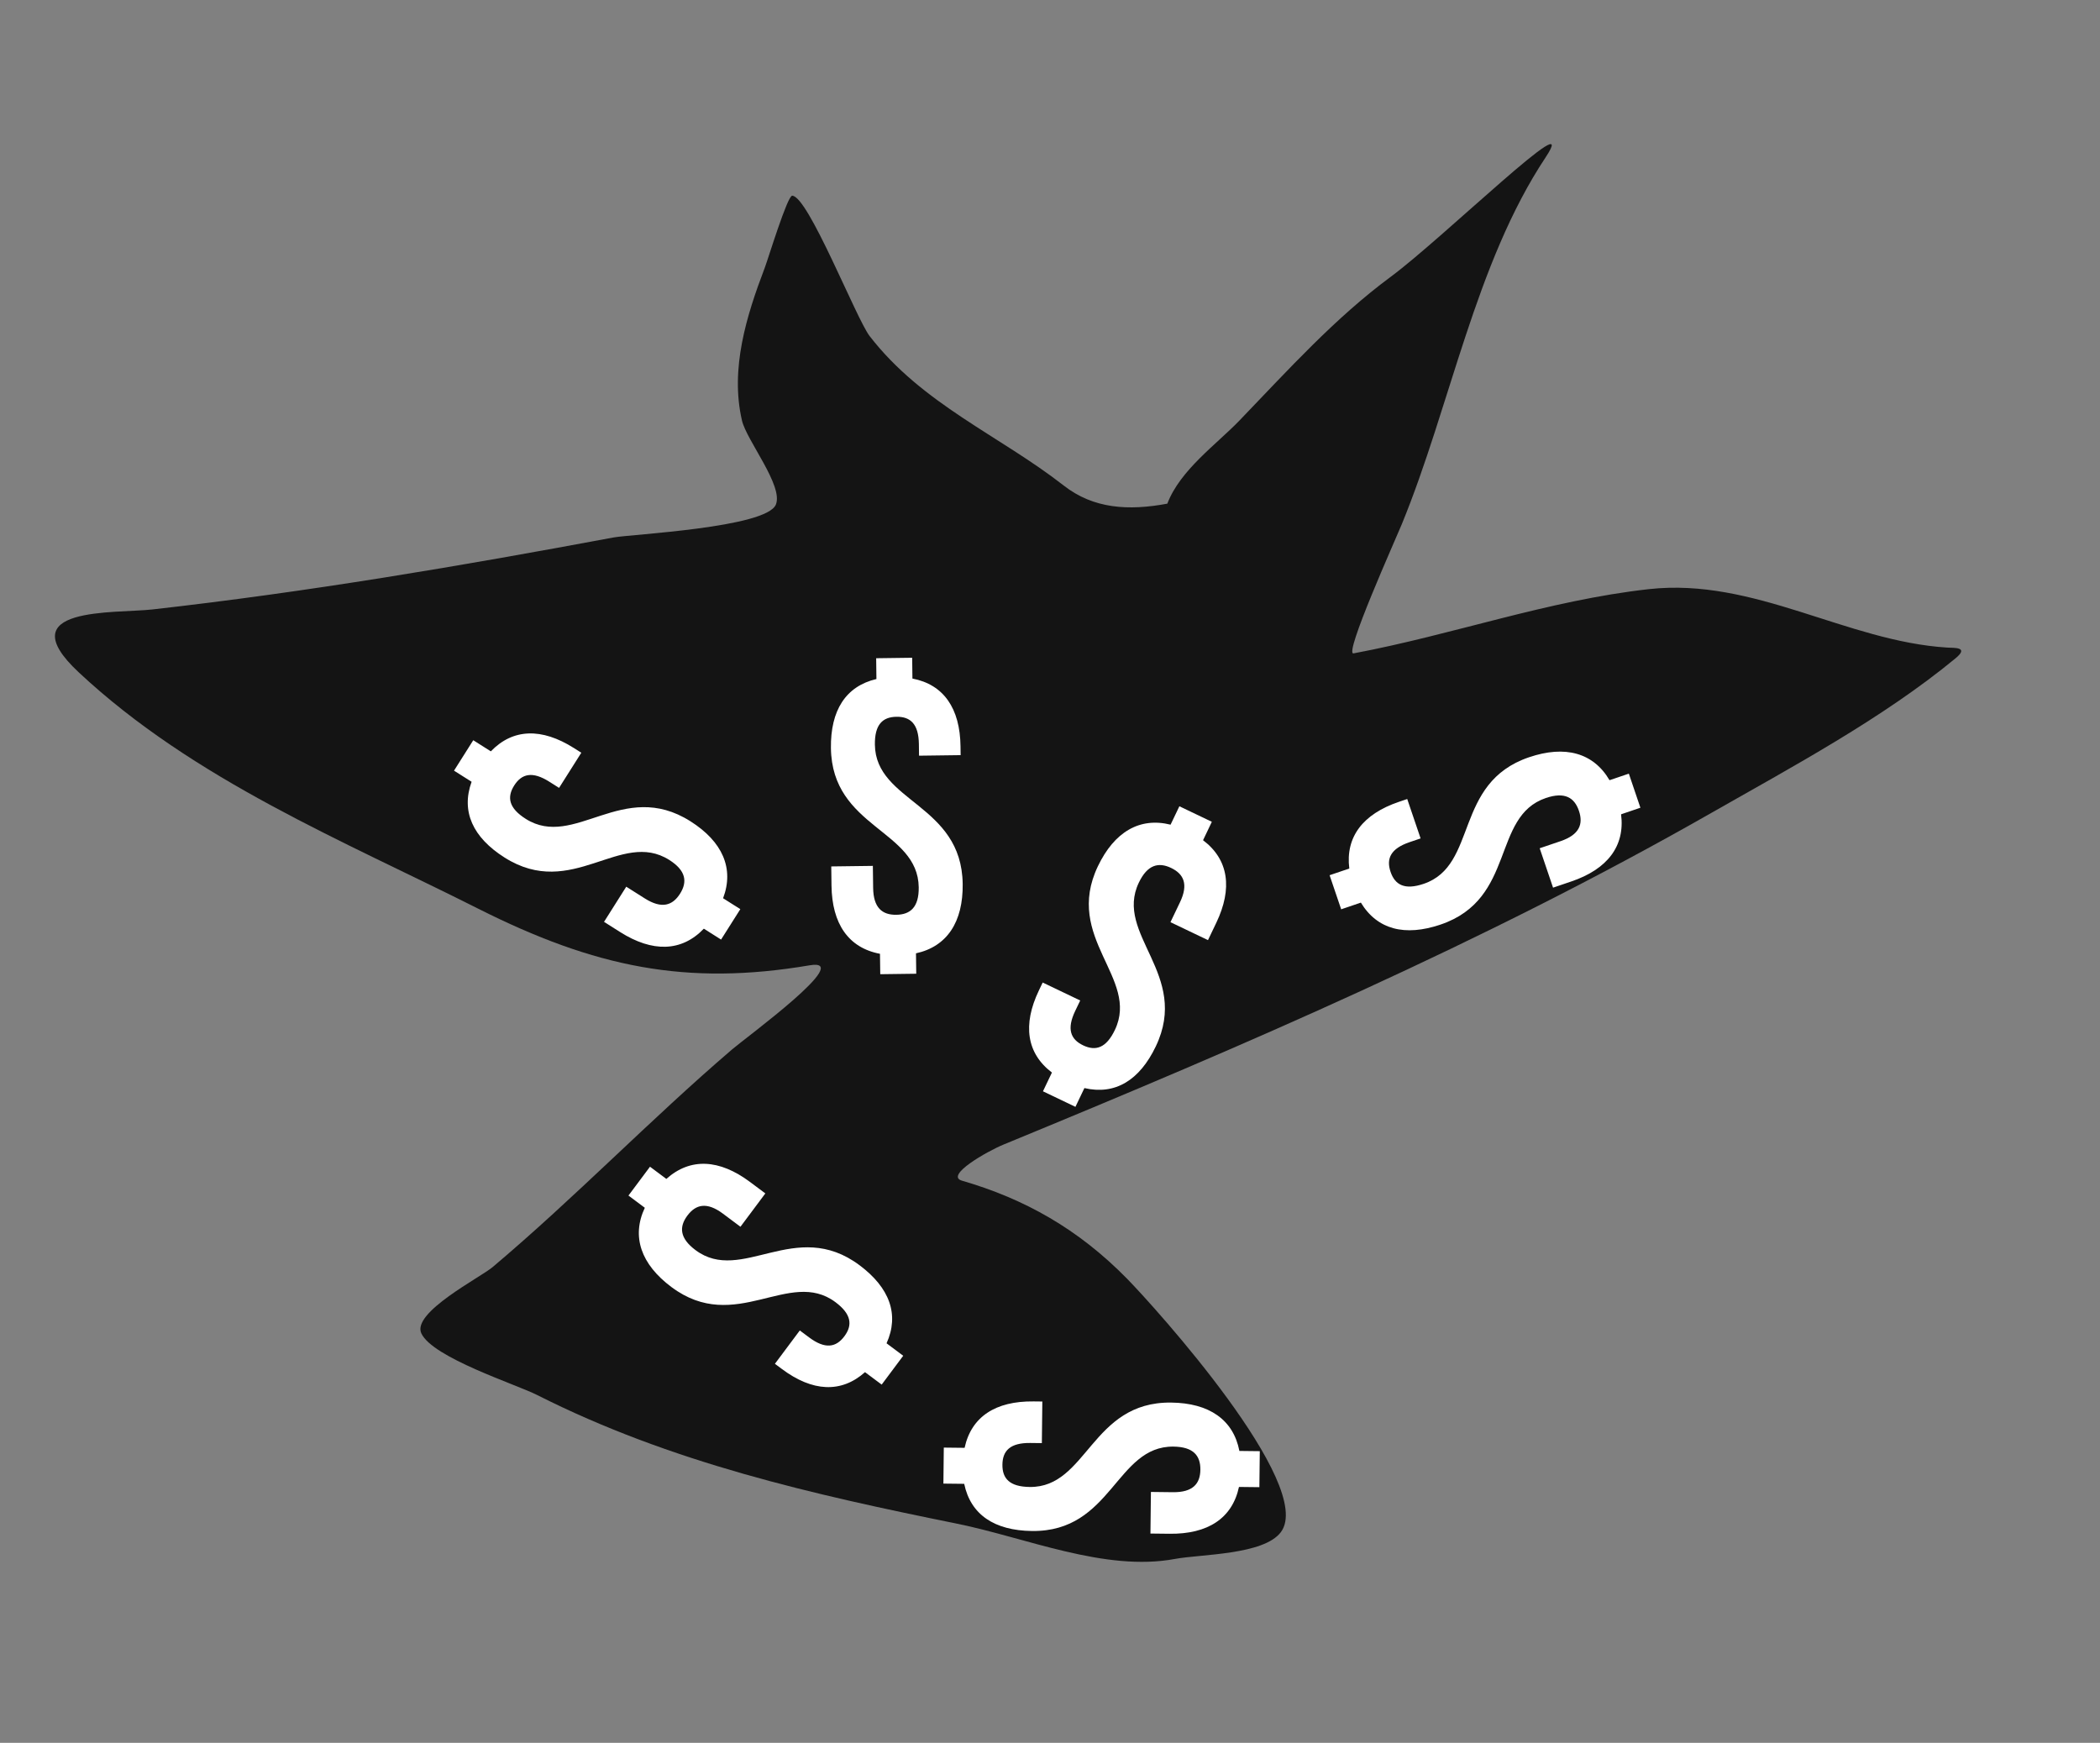 <?xml version="1.0" encoding="UTF-8"?> <svg xmlns="http://www.w3.org/2000/svg" width="147" height="122" viewBox="0 0 147 122" fill="none"><rect x="0" y="0" width="147" height="122" fill="#808080" stroke="none"/> <path d="M86.762 29.436C85.162 31.099 82.609 32.901 81.713 35.256C78.99 35.765 76.544 35.616 74.465 33.991C69.975 30.485 64.572 28.308 60.874 23.525C59.941 22.318 56.574 13.715 55.453 13.7C55.117 13.696 53.771 18.12 53.529 18.756C52.269 22.068 51.091 25.799 51.939 29.44C52.263 30.83 54.846 34.003 54.312 35.318C53.652 36.945 44.123 37.403 42.949 37.622C32.218 39.627 21.519 41.441 10.66 42.662C8.034 42.957 0.549 42.422 5.505 47.057C13.571 54.603 24.09 58.881 33.459 63.6C41.639 67.721 48.055 69.031 56.673 67.572C59.884 67.028 52.27 72.582 51.24 73.464C45.516 78.367 40.243 83.842 34.483 88.697C33.615 89.428 28.819 91.873 29.492 93.333C30.276 95.036 36.134 96.909 37.589 97.645C46.98 102.395 56.986 104.631 66.964 106.652C71.837 107.639 77.346 110.041 82.248 109.125C84.047 108.789 88.47 108.853 89.666 107.242C92.098 103.965 80.856 91.511 78.903 89.519C75.472 86.018 71.699 83.911 67.34 82.648C66.111 82.293 69.092 80.594 70.253 80.117C87.118 73.176 103.8 66.023 119.786 56.908C125.411 53.7 131.765 50.307 136.888 46.081C137.864 45.276 136.792 45.361 136.31 45.331C129.245 44.892 122.805 40.421 115.424 41.24C108.347 42.026 101.68 44.441 94.748 45.736C94.044 45.867 97.689 37.759 98.121 36.706C101.533 28.397 103.26 18.451 108.185 11.027C110.8 7.085 101.011 16.668 97.353 19.374C93.435 22.272 90.188 25.876 86.762 29.436Z" fill="#141414"></path> <path d="M35.322 60.029C33.097 58.621 32.261 56.801 33.012 54.724L31.781 53.946L33.128 51.816L34.359 52.594C35.905 50.988 37.923 50.94 40.171 52.361L40.692 52.691L39.135 55.152L38.449 54.718C37.266 53.969 36.517 54.158 35.993 54.986C35.469 55.815 35.62 56.572 36.803 57.321C40.21 59.476 43.594 54.493 48.327 57.487C50.575 58.908 51.405 60.792 50.616 62.877L51.823 63.64L50.475 65.77L49.269 65.007C47.708 66.637 45.665 66.67 43.417 65.248L42.282 64.53L43.838 62.069L45.14 62.892C46.323 63.64 47.078 63.389 47.602 62.561C48.126 61.733 48.029 60.943 46.846 60.194C43.438 58.039 40.055 63.022 35.322 60.029Z" fill="white"></path> <path d="M72.245 107.17C69.613 107.14 67.945 106.029 67.494 103.868L66.038 103.852L66.066 101.332L67.522 101.348C67.995 99.169 69.687 98.069 72.347 98.099L72.963 98.106L72.93 101.018L72.118 101.008C70.718 100.992 70.18 101.546 70.169 102.526C70.158 103.506 70.683 104.072 72.083 104.088C76.115 104.134 76.379 98.116 81.979 98.18C84.639 98.21 86.334 99.377 86.757 101.566L88.185 101.582L88.156 104.102L86.728 104.086C86.255 106.293 84.535 107.393 81.875 107.363L80.531 107.348L80.564 104.436L82.104 104.454C83.504 104.469 84.015 103.859 84.026 102.879C84.037 101.899 83.54 101.278 82.14 101.262C78.108 101.216 77.844 107.234 72.245 107.17Z" fill="white"></path> <path d="M100.839 64.72C98.347 65.566 96.405 65.072 95.261 63.183L93.882 63.651L93.072 61.265L94.451 60.797C94.173 58.585 95.404 56.984 97.923 56.129L98.506 55.931L99.442 58.689L98.673 58.95C97.348 59.4 97.024 60.101 97.339 61.029C97.654 61.957 98.338 62.316 99.663 61.866C103.481 60.57 101.732 54.807 107.035 53.007C109.554 52.152 111.54 52.69 112.666 54.614L114.019 54.155L114.828 56.541L113.476 57.001C113.763 59.239 112.506 60.849 109.987 61.704L108.714 62.136L107.778 59.378L109.236 58.883C110.562 58.433 110.841 57.688 110.526 56.76C110.211 55.832 109.536 55.41 108.21 55.861C104.392 57.156 106.142 62.92 100.839 64.72Z" fill="white"></path> <path d="M58.165 52.361C58.131 49.729 59.201 48.035 61.35 47.532L61.332 46.076L63.852 46.043L63.87 47.499C66.06 47.919 67.202 49.584 67.236 52.244L67.244 52.86L64.332 52.898L64.322 52.086C64.303 50.686 63.737 50.161 62.757 50.174C61.777 50.186 61.224 50.725 61.242 52.125C61.294 56.157 67.316 56.275 67.388 61.875C67.423 64.534 66.297 66.257 64.119 66.733L64.137 68.161L61.618 68.194L61.599 66.766C59.382 66.347 58.239 64.653 58.205 61.993L58.188 60.65L61.1 60.612L61.12 62.152C61.138 63.552 61.76 64.048 62.74 64.035C63.72 64.022 64.329 63.51 64.311 62.111C64.259 58.079 58.237 57.961 58.165 52.361Z" fill="white"></path> <path d="M60.165 88.564C62.274 90.139 62.967 92.019 62.059 94.031L63.225 94.903L61.718 96.922L60.551 96.051C58.886 97.533 56.87 97.425 54.738 95.834L54.244 95.466L55.986 93.132L56.637 93.618C57.759 94.456 58.52 94.325 59.106 93.54C59.693 92.754 59.601 91.987 58.48 91.15C55.248 88.738 51.49 93.445 47.003 90.095C44.871 88.504 44.189 86.562 45.137 84.544L43.992 83.689L45.5 81.67L46.644 82.524C48.326 81.02 50.365 81.144 52.497 82.735L53.574 83.539L51.832 85.873L50.598 84.951C49.476 84.114 48.703 84.306 48.117 85.091C47.531 85.877 47.566 86.672 48.688 87.509C51.919 89.921 55.677 85.215 60.165 88.564Z" fill="white"></path> <path d="M80.905 73.249C79.769 75.623 78.058 76.667 75.908 76.165L75.28 77.479L73.007 76.391L73.635 75.078C71.859 73.731 71.574 71.732 72.722 69.332L72.988 68.777L75.615 70.034L75.264 70.766C74.66 72.029 74.935 72.751 75.819 73.174C76.703 73.597 77.438 73.359 78.042 72.096C79.783 68.459 74.438 65.683 76.855 60.632C78.004 58.233 79.776 57.188 81.94 57.727L82.556 56.439L84.829 57.526L84.213 58.815C86.015 60.174 86.288 62.198 85.139 64.597L84.559 65.809L81.932 64.552L82.597 63.163C83.202 61.9 82.864 61.18 81.98 60.757C81.096 60.334 80.322 60.522 79.718 61.785C77.977 65.422 83.323 68.198 80.905 73.249Z" fill="white"></path> </svg> 